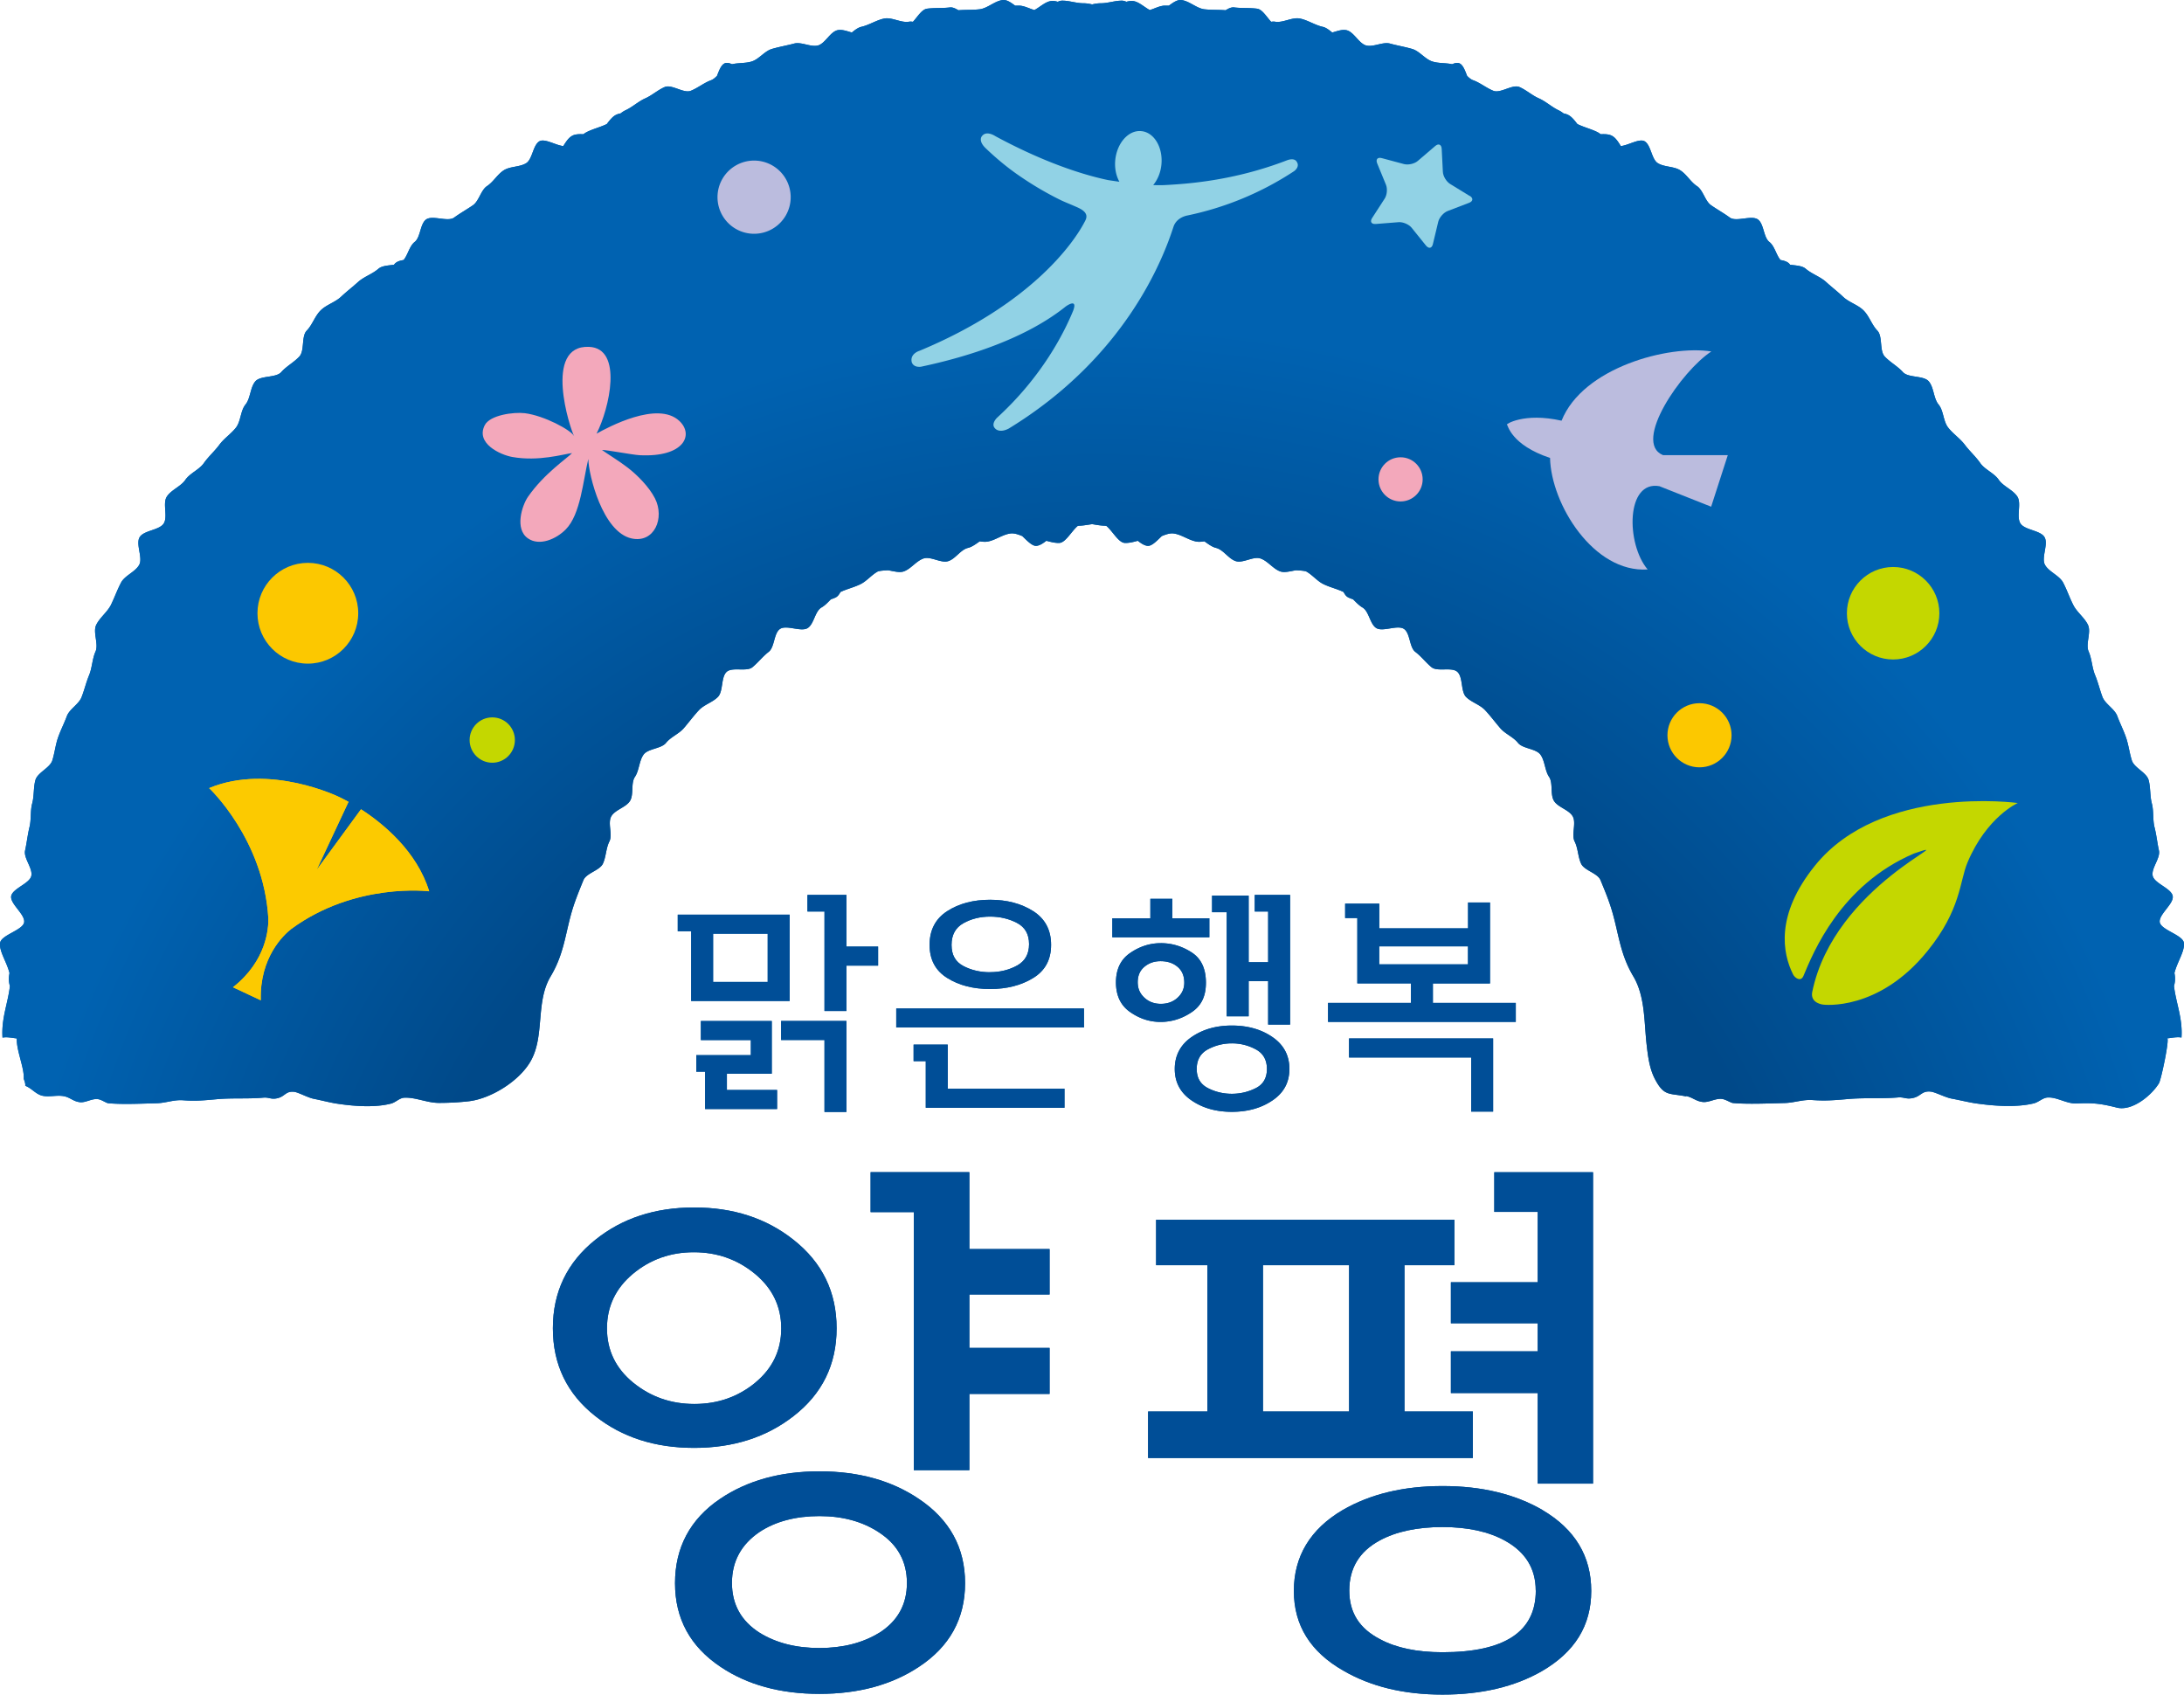 <svg xmlns="http://www.w3.org/2000/svg" xmlns:xlink="http://www.w3.org/1999/xlink" id="_레이어_2" width="337.254" height="261.645" version="1.1" viewBox="0 0 337.254 261.645"><defs id="defs10"><radialGradient id="radial-gradient" cx="520.4" cy="446.79" r="170.91" fx="520.4" fy="446.79" gradientTransform="translate(-4.94 33.96)" gradientUnits="userSpaceOnUse"><stop id="stop4" offset=".65" stop-color="#004989"/><stop id="stop6" offset="1" stop-color="#0062b1"/></radialGradient><radialGradient xlink:href="#radial-gradient" id="radial-gradient-2" cx="515.46" cy="382.33" r="169.97" fx="515.46" fy="382.33"/><radialGradient xlink:href="#radial-gradient" id="radialGradient399" cx="520.4" cy="446.79" r="170.91" fx="520.4" fy="446.79" gradientTransform="translate(-4.94 33.96)" gradientUnits="userSpaceOnUse"/><radialGradient xlink:href="#radial-gradient" id="radialGradient401" cx="520.4" cy="446.79" r="170.91" fx="520.4" fy="446.79" gradientTransform="translate(-4.94 33.96)" gradientUnits="userSpaceOnUse"/><radialGradient xlink:href="#radial-gradient" id="radialGradient403" cx="520.4" cy="446.79" r="170.91" fx="520.4" fy="446.79" gradientTransform="translate(-4.94 33.96)" gradientUnits="userSpaceOnUse"/><radialGradient xlink:href="#radial-gradient" id="radialGradient405" cx="520.4" cy="446.79" r="170.91" fx="520.4" fy="446.79" gradientTransform="translate(-4.94 33.96)" gradientUnits="userSpaceOnUse"/><radialGradient xlink:href="#radial-gradient" id="radialGradient407" cx="520.4" cy="446.79" r="170.91" fx="520.4" fy="446.79" gradientTransform="translate(-4.94 33.96)" gradientUnits="userSpaceOnUse"/><radialGradient xlink:href="#radial-gradient" id="radialGradient409" cx="520.4" cy="446.79" r="170.91" fx="520.4" fy="446.79" gradientTransform="translate(-4.94 33.96)" gradientUnits="userSpaceOnUse"/><radialGradient xlink:href="#radial-gradient" id="radialGradient411" cx="520.4" cy="446.79" r="170.91" fx="520.4" fy="446.79" gradientTransform="translate(-4.94 33.96)" gradientUnits="userSpaceOnUse"/><radialGradient xlink:href="#radial-gradient" id="radialGradient413" cx="520.4" cy="446.79" r="170.91" fx="520.4" fy="446.79" gradientTransform="translate(-4.94 33.96)" gradientUnits="userSpaceOnUse"/><radialGradient xlink:href="#radial-gradient" id="radialGradient415" cx="520.4" cy="446.79" r="170.91" fx="520.4" fy="446.79" gradientTransform="translate(-4.94 33.96)" gradientUnits="userSpaceOnUse"/><radialGradient xlink:href="#radial-gradient" id="radialGradient417" cx="520.4" cy="446.79" r="170.91" fx="520.4" fy="446.79" gradientTransform="translate(-4.94 33.96)" gradientUnits="userSpaceOnUse"/><radialGradient xlink:href="#radial-gradient" id="radialGradient419" cx="520.4" cy="446.79" r="170.91" fx="520.4" fy="446.79" gradientTransform="translate(-4.94 33.96)" gradientUnits="userSpaceOnUse"/><radialGradient xlink:href="#radial-gradient" id="radialGradient421" cx="520.4" cy="446.79" r="170.91" fx="520.4" fy="446.79" gradientTransform="translate(-4.94 33.96)" gradientUnits="userSpaceOnUse"/><radialGradient xlink:href="#radial-gradient" id="radialGradient423" cx="520.4" cy="446.79" r="170.91" fx="520.4" fy="446.79" gradientTransform="translate(-4.94 33.96)" gradientUnits="userSpaceOnUse"/><radialGradient xlink:href="#radial-gradient" id="radialGradient425" cx="520.4" cy="446.79" r="170.91" fx="520.4" fy="446.79" gradientTransform="translate(-4.94 33.96)" gradientUnits="userSpaceOnUse"/><radialGradient xlink:href="#radial-gradient" id="radialGradient427" cx="520.4" cy="446.79" r="170.91" fx="520.4" fy="446.79" gradientTransform="translate(-4.94 33.96)" gradientUnits="userSpaceOnUse"/><radialGradient xlink:href="#radial-gradient" id="radialGradient429" cx="520.4" cy="446.79" r="170.91" fx="520.4" fy="446.79" gradientTransform="translate(-4.94 33.96)" gradientUnits="userSpaceOnUse"/><radialGradient xlink:href="#radial-gradient" id="radialGradient431" cx="520.4" cy="446.79" r="170.91" fx="520.4" fy="446.79" gradientTransform="translate(-4.94 33.96)" gradientUnits="userSpaceOnUse"/><radialGradient xlink:href="#radial-gradient" id="radialGradient433" cx="520.4" cy="446.79" r="170.91" fx="520.4" fy="446.79" gradientTransform="translate(-4.94 33.96)" gradientUnits="userSpaceOnUse"/><radialGradient xlink:href="#radial-gradient" id="radialGradient435" cx="520.4" cy="446.79" r="170.91" fx="520.4" fy="446.79" gradientTransform="translate(-4.94 33.96)" gradientUnits="userSpaceOnUse"/><radialGradient xlink:href="#radial-gradient" id="radialGradient437" cx="520.4" cy="446.79" r="170.91" fx="520.4" fy="446.79" gradientTransform="translate(-4.94 33.96)" gradientUnits="userSpaceOnUse"/><radialGradient xlink:href="#radial-gradient" id="radialGradient439" cx="520.4" cy="446.79" r="170.91" fx="520.4" fy="446.79" gradientTransform="translate(-4.94 33.96)" gradientUnits="userSpaceOnUse"/><style>.cls-1{fill:#91d2e5}.cls-2{fill:#bbbcde}.cls-4{fill:url(#radial-gradient)}.cls-5{fill:#004e97}.cls-8{fill:#fcc800}.cls-9{fill:#c4d700}.cls-10{fill:#f3a8bb}</style></defs><g id="Layer_1" transform="translate(-340.882 -196.365)"><path id="rect12" d="M0 0h841.89v595.28H0z" style="fill:none"/><g id="g112"><g id="g62"><g id="g26"><path id="path14" d="M462.82 350.92h-15.21v-10.77h-2.07v-2.56h17.28zm-1.92 16.68h-11.14v-5.76h-1.36v-2.56h8.43v-2.33h-7.72v-2.94h10.95v8.13h-6.93v2.52h7.75v2.94zm-1.47-19.62v-7.45H451v7.45zm12.16 20.07h-3.39v-11.11h-6.7V354h10.09v14.04zm4.89-22.59h-4.89v7h-3.39V337.1h-2.63v-2.56h6.02v7.98h4.89z" class="cls-4" style="fill:url(#radialGradient399)"/><path id="path16" d="M508.27 355.01h-28.99v-2.93h28.99zm-3.01 12.39h-21.42v-7.19h-1.88v-2.56h5.27v6.81h18.03zm-11.49-32.11c2.59 0 4.8.58 6.65 1.75 1.84 1.17 2.77 2.91 2.77 5.21s-.92 3.99-2.77 5.12c-1.84 1.13-4.06 1.7-6.65 1.7-2.59 0-4.79-.56-6.61-1.7-1.82-1.13-2.73-2.83-2.73-5.12s.91-4.04 2.73-5.21c1.82-1.17 4.03-1.75 6.61-1.75zm0 11.18c1.53 0 2.92-.34 4.16-1.02 1.24-.68 1.86-1.78 1.86-3.31s-.62-2.62-1.86-3.27c-1.24-.65-2.63-.98-4.16-.98-1.53 0-2.9.34-4.12 1.02-1.21.68-1.83 1.79-1.83 3.35s.61 2.62 1.83 3.26c1.22.64 2.59.96 4.12.96z" class="cls-4" style="fill:url(#radialGradient401)"/><path id="path18" d="M527.63 341.09h-14.98v-2.94h5.87v-3.01h3.39v3.01h5.72zm-7.49.9c1.71 0 3.29.48 4.76 1.43 1.47.95 2.2 2.51 2.2 4.67s-.74 3.58-2.22 4.57c-1.48.99-3.08 1.49-4.78 1.49-1.7 0-3.25-.51-4.71-1.53-1.45-1.01-2.18-2.54-2.18-4.57 0-2.03.73-3.55 2.2-4.55 1.47-1.01 3.04-1.51 4.73-1.51zm0 9.37c1.03 0 1.89-.31 2.58-.94.69-.63 1.04-1.41 1.04-2.33 0-1.05-.35-1.87-1.04-2.45-.69-.58-1.56-.87-2.62-.87-.98 0-1.81.29-2.5.87-.69.58-1.03 1.37-1.03 2.37s.34 1.75 1.02 2.39c.68.64 1.53.96 2.56.96zm10.96 3.35c2.46 0 4.55.59 6.29 1.79 1.73 1.19 2.6 2.83 2.6 4.91s-.87 3.68-2.6 4.85c-1.73 1.18-3.83 1.77-6.29 1.77s-4.51-.59-6.23-1.77c-1.72-1.18-2.58-2.8-2.58-4.85s.86-3.72 2.58-4.91c1.72-1.19 3.79-1.79 6.23-1.79zm0 10.54c1.3 0 2.53-.29 3.69-.87 1.16-.58 1.73-1.57 1.73-2.97 0-1.4-.58-2.42-1.73-3.03a7.677 7.677 0 0 0-3.69-.92c-1.31 0-2.54.31-3.69.92-1.15.62-1.73 1.62-1.73 3.03 0 1.41.58 2.36 1.73 2.96 1.15.59 2.39.88 3.69.88zm9-10.69h-3.39v-6.7h-3.01v5.42h-3.39v-16.07h-2.26v-2.56h5.65v10.28h3.01v-7.83h-2.07v-2.56h5.46v20.03z" class="cls-4" style="fill:url(#radialGradient403)"/><path id="path20" d="M562.15 348.2v3.01h12.8v2.94h-28.99v-2.94h12.8v-3.01h-8.28v-10.09h-1.88v-2.22h5.27v3.81h13.71v-3.99h3.39v12.5h-8.81zm9.3 19.8h-3.39v-8.36H549.2v-2.94h22.25v11.29zm-3.88-22.74v-2.78h-13.71v2.78z" class="cls-4" style="fill:url(#radialGradient405)"/><path id="path22" d="M463.4 387.78c4.45 3.5 6.67 8.06 6.67 13.67 0 5.61-2.22 10.14-6.67 13.58-4.19 3.26-9.3 4.89-15.33 4.89-6.03 0-11.11-1.63-15.24-4.89-4.38-3.44-6.57-7.97-6.57-13.58s2.19-10.17 6.57-13.67c4.13-3.32 9.21-4.98 15.24-4.98 6.03 0 11.14 1.66 15.33 4.98zm-5.88 22.06c2.66-2.2 4-4.99 4-8.37 0-3.38-1.35-6.18-4.04-8.41-2.7-2.23-5.85-3.35-9.46-3.35-3.61 0-6.75 1.12-9.42 3.35-2.66 2.23-3.99 5.04-3.99 8.41s1.35 6.17 4.04 8.37c2.7 2.2 5.85 3.3 9.46 3.3 3.61 0 6.75-1.1 9.42-3.3zm25.24 17.95c4.77 3.19 7.15 7.54 7.15 13.02 0 5.48-2.38 9.8-7.15 12.93-4.19 2.77-9.31 4.16-15.34 4.16-6.03 0-11.12-1.39-15.25-4.16-4.7-3.13-7.05-7.45-7.05-12.93 0-5.48 2.32-9.89 6.96-13.02 4.19-2.83 9.31-4.25 15.34-4.25 6.03 0 11.15 1.42 15.34 4.25zm-6.11 20.69c2.85-1.81 4.28-4.38 4.28-7.7 0-3.32-1.43-5.92-4.28-7.79-2.54-1.69-5.62-2.54-9.23-2.54-3.61 0-6.76.81-9.23 2.44-2.85 1.93-4.28 4.56-4.28 7.88 0 3.32 1.43 5.89 4.28 7.7 2.54 1.57 5.62 2.35 9.23 2.35 3.61 0 6.69-.79 9.23-2.35zm26.31-36.89h-12.39v11.77h-8.58v-39.84h-6.67v-6.17h15.25v11.87h12.39v7.02h-12.39v8.24h12.39v7.1z" class="cls-4" style="fill:url(#radialGradient407)"/><path id="path24" d="M568.32 421.48h-50.15v-7.18h9.15v-22.59h-7.91v-7.01h46.06v7.01h-7.71v22.59h10.56zm-19.11-7.18v-22.59h-13.3v22.59zm29.86 15.22c5.02 2.96 7.53 7.12 7.53 12.48s-2.54 9.44-7.62 12.39c-4.2 2.41-9.31 3.62-15.34 3.62-6.03 0-11.09-1.24-15.34-3.71-5.08-2.9-7.62-7-7.62-12.3 0-5.3 2.51-9.53 7.53-12.48 4.26-2.47 9.4-3.71 15.44-3.71 6.04 0 11.18 1.24 15.44 3.71zm-1.04 12.42c0-3.39-1.59-5.96-4.77-7.71-2.54-1.39-5.75-2.09-9.63-2.09-3.88 0-7.18.7-9.72 2.09-3.11 1.69-4.67 4.26-4.67 7.71s1.59 5.89 4.77 7.53c2.48 1.33 5.69 2 9.63 2 9.6 0 14.4-3.17 14.4-9.52zm8.85-16.5h-8.54v-13.99h-13.41v-6.44h13.41v-4.33h-13.41v-6.33h13.41v-10.87h-6.71v-6.12h15.25v48.09z" class="cls-4" style="fill:url(#radialGradient409)"/></g><g id="g60"><path id="path28" d="M601.27 365.6c.98.19 1.48.79 2.55.91.95.11 1.95-.58 2.95-.47.58.06 1.38.6 1.71.63 2.3.21 5.58.06 8 0 1.52-.04 2.8-.58 4.39-.45 2 .14 3.49 0 5.45-.17 2.61-.22 5.08-.02 7.66-.24.98-.08 1.25.34 2.37.07 1.18-.28 1.3-1.11 2.67-.97.7.07 2.25.9 3.23 1.08 1.2.22 2.62.57 3.69.73 2.62.38 6.24.69 9.02 0 .75-.19 1.37-.87 2.14-.9 1.5-.07 2.92 1.01 4.54.92 2.4-.13 3.77.04 6.12.64s5.36-1.87 6.51-3.76c.34-.56 1.69-6.98 1.26-6.93.78-.09 1.58-.26 2.22-.13.2-2.99-.86-5.35-1.16-7.96.18-.59.22-1.24.07-2 .42-1.7 1.63-3.39 1.46-4.66-.17-1.22-3.53-1.98-3.73-3.18-.18-1.22 2.22-2.85 2-4.05-.22-1.2-2.85-1.94-3.09-3.13-.24-1.19 1.24-2.73.96-3.92-.26-1.19-.38-2.42-.68-3.58-.29-1.18-.1-2.5-.41-3.66-.31-1.17-.18-2.49-.51-3.65-.34-1.15-2.23-1.86-2.58-3-.36-1.15-.5-2.35-.88-3.49-.39-1.14-.94-2.21-1.36-3.34-.41-1.12-1.85-1.85-2.29-2.95-.42-1.12-.68-2.26-1.14-3.38-.49-1.16-.49-2.5-1-3.65s.43-2.97-.1-4.1c-.54-1.14-1.73-1.98-2.28-3.1-.57-1.12-.97-2.32-1.56-3.44-.58-1.1-2.19-1.65-2.8-2.74-.61-1.09.56-3.2-.07-4.27-.63-1.08-3.08-1.08-3.73-2.14-.66-1.06.21-3.08-.47-4.13-.68-1.05-2.17-1.57-2.87-2.59-.7-1.03-2.12-1.56-2.84-2.56-.7-1.02-1.65-1.85-2.4-2.85-.74-.98-1.82-1.69-2.57-2.65-.78-.99-.69-2.6-1.48-3.56-.79-.95-.71-2.64-1.52-3.58-.8-.94-3.16-.51-3.99-1.43-.83-.92-1.96-1.5-2.81-2.41-.84-.9-.28-3.12-1.14-4-.86-.89-1.25-2.25-2.14-3.12-.86-.86-2.24-1.24-3.14-2.09-.84-.8-1.78-1.51-2.64-2.3-.92-.83-2.2-1.23-3.13-2.03-.58-.5-1.56-.5-2.42-.63-.08-.09-.14-.18-.22-.24-.32-.28-.78-.4-1.27-.49-.67-.81-.9-2.15-1.72-2.79-.91-.73-.82-2.75-1.74-3.45-.99-.74-3.35.41-4.36-.31-.94-.69-1.94-1.24-2.89-1.9-.95-.66-1.22-2.33-2.2-2.97-.97-.64-1.59-1.82-2.57-2.43-.99-.63-2.44-.48-3.44-1.09-1-.59-1.05-2.8-2.06-3.39-.82-.47-2.52.63-3.67.74-.39-.62-.78-1.26-1.34-1.57-.5-.28-1.11-.28-1.77-.26-.14-.1-.28-.2-.44-.29-1.01-.52-2.13-.77-3.16-1.28-.44-.56-.87-1.14-1.46-1.43-.21-.1-.43-.17-.67-.21-.25-.19-.5-.36-.78-.49-1.05-.5-1.95-1.35-3-1.82-1.07-.46-1.98-1.31-3.05-1.77-1.08-.45-2.91 1.02-4 .59-1.08-.43-2-1.21-3.09-1.62-.37-.12-.68-.39-.98-.69-.33-.86-.65-1.74-1.22-1.95-.31-.11-.68-.03-1.09.15-1-.22-2.11-.11-3.08-.43-1.1-.36-1.95-1.58-3.07-1.92-1.12-.33-2.29-.52-3.42-.83-1.12-.32-2.57.57-3.69.29-1.14-.29-1.9-2.1-3.05-2.36-.68-.15-1.45.14-2.2.36-.49-.39-.96-.78-1.51-.89-1.18-.27-2.29-1.03-3.48-1.27-1.19-.25-2.63.7-3.83.49-.2-.04-.41-.02-.62.01-.7-.76-1.36-1.9-2.15-2.02-1.18-.16-2.4-.05-3.57-.2-.42-.05-.86.16-1.31.44-1.08-.09-2.18-.03-3.27-.15-1.22-.14-2.37-1.32-3.61-1.43-.61-.05-1.25.41-1.88.87h-.46c-.82-.06-1.66.43-2.49.68-.9-.48-1.78-1.37-2.7-1.4-.3-.02-.61.04-.92.12-.21-.09-.42-.16-.63-.17-1.09-.02-2.21.4-3.3.4-.46 0-.9.07-1.35.18-.46-.11-.91-.18-1.36-.18-1.1 0-2.22-.42-3.3-.4-.22 0-.43.07-.64.17-.31-.08-.61-.15-.92-.12-.92.03-1.8.92-2.7 1.4-.83-.24-1.68-.73-2.5-.68h-.47c-.63-.47-1.28-.93-1.88-.87-1.23.11-2.38 1.29-3.62 1.43-1.07.12-2.18.06-3.26.15-.45-.27-.88-.48-1.29-.44-1.17.15-2.41.04-3.57.2-.8.12-1.45 1.25-2.16 2.02-.21-.03-.42-.05-.62-.01-1.2.21-2.64-.73-3.82-.49-1.19.24-2.32 1-3.5 1.27-.54.12-1.02.5-1.5.89-.75-.22-1.53-.51-2.21-.36-1.14.26-1.91 2.07-3.03 2.36-1.14.28-2.58-.61-3.7-.29-1.13.3-2.31.5-3.42.83-1.12.34-1.96 1.56-3.07 1.92-.97.31-2.09.2-3.07.43-.41-.18-.79-.27-1.09-.15-.58.22-.89 1.09-1.23 1.95-.3.3-.6.57-.96.69-1.09.41-2.01 1.19-3.1 1.62-1.08.43-2.92-1.04-4-.59-1.08.46-1.99 1.31-3.05 1.77-1.06.48-1.95 1.33-3.01 1.82-.28.13-.53.3-.77.49-.25.04-.47.11-.68.21-.58.28-1.01.87-1.45 1.43-1.02.5-2.16.75-3.17 1.28-.16.09-.3.19-.45.29-.64-.02-1.28-.02-1.75.26-.57.32-.95.96-1.35 1.57-1.15-.12-2.86-1.21-3.68-.74-1.01.59-1.07 2.8-2.06 3.39-1 .61-2.45.46-3.44 1.09-.98.62-1.61 1.79-2.58 2.43-.97.64-1.24 2.31-2.19 2.97-.96.66-1.95 1.21-2.9 1.9-1 .72-3.37-.43-4.35.31-.92.71-.83 2.73-1.74 3.45-.82.65-1.04 1.98-1.71 2.79-.5.09-.94.2-1.27.49a.98.98 0 0 0-.21.24c-.86.13-1.84.13-2.42.63-.93.81-2.21 1.21-3.13 2.03-.87.79-1.8 1.5-2.65 2.3-.9.84-2.26 1.22-3.13 2.09-.89.87-1.28 2.23-2.15 3.12-.86.88-.3 3.1-1.14 4-.84.91-1.99 1.49-2.8 2.41-.82.92-3.19.49-4 1.43-.8.94-.74 2.63-1.52 3.58-.78.96-.71 2.58-1.47 3.56-.76.97-1.85 1.67-2.58 2.67-.74.99-1.69 1.82-2.4 2.84-.72 1-2.13 1.53-2.84 2.56-.69 1.02-2.19 1.54-2.86 2.59-.68 1.05.19 3.07-.47 4.13-.65 1.06-3.1 1.06-3.73 2.14-.63 1.07.54 3.19-.07 4.27-.61 1.09-2.23 1.64-2.8 2.74-.59 1.12-1.01 2.31-1.56 3.44-.57 1.12-1.74 1.97-2.28 3.1-.53 1.13.41 2.95-.1 4.1-.51 1.15-.51 2.49-.99 3.65-.46 1.11-.72 2.26-1.16 3.38-.43 1.11-1.87 1.84-2.28 2.95-.41 1.12-.98 2.2-1.37 3.34-.39 1.14-.51 2.35-.87 3.49-.37 1.15-2.25 1.85-2.6 3-.33 1.16-.19 2.48-.51 3.65-.31 1.16-.12 2.48-.42 3.66-.28 1.16-.41 2.39-.67 3.58-.27 1.19 1.2 2.73.96 3.92s-2.88 1.94-3.11 3.13c-.2 1.2 2.19 2.83 2 4.05-.19 1.21-3.56 1.96-3.71 3.18-.18 1.28 1.04 2.96 1.45 4.66-.15.76-.11 1.42.06 2-.28 2.6-1.34 4.96-1.14 7.96.65-.13 1.44.03 2.21.13-.09 1.83 1.17 4.51 1.07 6.21.1.36.28.71.23 1.1.88.32 1.52 1.15 2.39 1.46 1.11.39 2.46-.1 3.64.16.92.19 1.39.79 2.4.91.89.11 1.83-.58 2.78-.47.55.06 1.29.6 1.61.63 2.17.21 5.24.06 7.52 0 1.43-.04 2.63-.58 4.12-.45 1.88.14 3.28 0 5.13-.17 2.45-.22 4.77-.02 7.19-.24.92-.08 1.18.34 2.23.07 1.11-.28 1.22-1.11 2.51-.97.65.07 2.11.9 3.04 1.08 1.13.22 2.45.57 3.47.73 2.46.38 5.86.69 8.48 0 .7-.19 1.29-.86 2.01-.9 1.71-.09 3.5.78 5.27.8 1.47.01 3.19-.08 4.67-.25 3.44-.39 7.81-3.1 9.57-6.17 2.24-3.91.73-9.14 3.1-13.11 2.35-3.93 2.27-7.36 3.76-11.52.4-1.12.85-2.23 1.3-3.33.44-1.11 2.52-1.49 3.02-2.57.49-1.08.46-2.35.99-3.41.54-1.06-.29-2.83.29-3.87.57-1.03 2.28-1.39 2.9-2.4.61-1 .1-2.74.76-3.71.66-.98.64-2.47 1.33-3.43.68-.95 2.74-.9 3.47-1.82.73-.91 1.98-1.38 2.74-2.26.8-.93 1.52-1.91 2.36-2.81.81-.84 2.06-1.18 2.89-2 .88-.86.46-3.08 1.38-3.9.87-.78 3.09.03 3.97-.71.9-.74 1.59-1.66 2.51-2.37.93-.71.78-2.86 1.74-3.53 1.01-.7 3.26.51 4.29-.15.98-.63 1.11-2.58 2.12-3.17.55-.31.99-.79 1.45-1.26.26-.09.52-.18.76-.3.3-.15.53-.46.72-.83.98-.47 2.1-.72 3.09-1.21.98-.47 1.75-1.48 2.74-1.99.49-.11 1-.13 1.51-.16.86.13 1.79.43 2.49.16 1.09-.41 1.9-1.61 3.01-1.98 1.1-.37 2.66.75 3.78.42 1.13-.33 1.92-1.77 3.07-2.05.64-.15 1.23-.61 1.83-1.02.42.07.83.11 1.21.04 1.21-.21 2.32-1.1 3.54-1.25.58-.07 1.19.15 1.81.4.76.73 1.56 1.59 2.21 1.51.52-.06 1.01-.4 1.51-.78.66.17 1.34.36 2.01.33.95-.04 1.87-1.8 2.82-2.61.12-.04.24-.05.36-.05.61-.03 1.24-.15 1.88-.24.62.1 1.25.22 1.86.24.12 0 .24.02.36.05.95.81 1.86 2.57 2.82 2.61.67.03 1.34-.15 2.01-.33.49.38.98.72 1.49.78.67.08 1.45-.78 2.22-1.51.62-.25 1.23-.47 1.81-.4 1.21.15 2.34 1.04 3.54 1.25.39.07.79.03 1.22-.04.59.41 1.18.87 1.81 1.02 1.15.29 1.95 1.72 3.07 2.05 1.12.33 2.68-.79 3.78-.42 1.11.37 1.93 1.57 3.01 1.98.7.27 1.63-.03 2.49-.16.51.03 1.03.05 1.52.16.97.51 1.74 1.52 2.73 1.99.98.48 2.1.73 3.09 1.21.19.37.41.69.72.83.23.12.49.21.75.3.46.46.92.95 1.45 1.26 1.01.59 1.14 2.54 2.12 3.17 1.03.65 3.29-.55 4.3.15.96.67.81 2.82 1.73 3.53.94.71 1.61 1.63 2.51 2.37.9.74 3.11-.07 3.98.71.92.82.5 3.05 1.37 3.9.84.82 2.1 1.16 2.9 2 .85.9 1.56 1.87 2.37 2.81.76.88 2.01 1.35 2.73 2.26.74.92 2.77.87 3.47 1.82.7.96.67 2.45 1.33 3.43.65.96.14 2.7.76 3.71.61 1 2.33 1.37 2.9 2.4.57 1.03-.24 2.81.29 3.87.53 1.05.5 2.33.99 3.41s2.56 1.46 3.01 2.57c.45 1.1.92 2.21 1.31 3.33 1.49 4.15 1.42 7.59 3.75 11.51 1.81 3.04 1.66 6.89 2.04 10.39.21 1.84.42 3.77 1.29 5.45 1.42 2.72 2.18 2.17 4.79 2.69z" class="cls-4" style="fill:url(#radialGradient411)"/><path id="path30" d="m567.83 226.62-3.03-1.86c-.58-.36-1.08-1.2-1.11-1.87l-.18-3.55c-.04-.67-.49-.87-1-.43l-2.7 2.31c-.51.44-1.47.65-2.12.48l-3.43-.92c-.65-.18-.97.19-.71.82l1.35 3.28c.26.63.17 1.6-.2 2.16l-1.93 2.98c-.37.56-.12.98.55.93l3.54-.28c.67-.05 1.57.33 2 .85l2.23 2.77c.43.52.91.42 1.06-.24l.83-3.46c.17-.66.81-1.39 1.44-1.64l3.32-1.27c.63-.24.67-.73.1-1.08z" class="cls-4" style="fill:url(#radialGradient413)"/><path id="path32" d="M429.54 263.71c-.62-1.11-4.83-14.09 2.3-13.79 5.29.21 3.15 9.53 1.16 13.4 1.75-.97 9.41-5.12 12.78-1.97 2.3 2.14.74 5.64-6.09 5.3-1.18-.06-5.09-.83-5.85-.81.7.52 2.65 1.7 3.99 2.74 1.48 1.14 3.29 2.97 4.19 4.73 1.55 3.04-.09 6.96-3.61 6.19-4.48-.98-6.64-9.83-6.68-12.27-.82 3.38-1.19 8.54-3.47 10.86-1.47 1.51-4.07 2.64-5.85 1.4-2.1-1.45-.91-5.1.01-6.43 2.5-3.6 6.05-5.94 6.8-6.74-1.37.17-5.15 1.33-9.24.6-1.83-.33-5.69-2.09-4.24-4.91.81-1.57 4.45-2.05 6.17-1.85 3.02.37 7.19 2.63 7.62 3.54z" class="cls-4" style="fill:url(#radialGradient415)"/><path id="path34" d="M620.72 349.57c3.38-16.66 23.83-24.2 15.71-21.42-11.38 4.87-15.55 15.3-17.07 18.92-.4.92-1.31.32-1.6-.27-1.61-3.24-2.77-9.14 3.37-16.76 10.14-12.61 31.34-9.69 31.34-9.69s-4.79 2.1-7.77 9.19c-1.22 2.89-.99 7.25-6.14 13.62-7.59 9.43-16.13 8.32-16.13 8.32s-2.02-.18-1.71-1.92z" class="cls-4" style="fill:url(#radialGradient417)"/><path id="path36" d="M597.17 271.44c-5.23-.98-5.21 8.88-1.86 12.85-8.34.55-14.91-10.08-15.07-17.22-6.07-2.02-6.53-5.13-6.65-5.15-.27.02 2.53-1.92 8.43-.6 3.28-8.2 16.5-11.73 23.13-10.69-4.58 2.98-12.25 14.04-7.46 16.01h10l-2.57 7.96-7.95-3.15z" class="cls-4" style="fill:url(#radialGradient419)"/><g id="g44"><path id="path38" d="M407.16 333.99c-1.92-6.2-7.07-10.43-10.53-12.67l-6.86 9.37 4.93-10.52c-.88-.49-1.44-.74-1.44-.74s-10.72-5.27-20.08-1.38c0 0 8.42 7.87 9.14 20.11.04 1.49-.25 6.55-5.46 10.64l4.29 2.01c-.19-6.62 3.52-10.08 4.69-11 9.88-7.27 21.31-5.83 21.31-5.83z" class="cls-4" style="fill:url(#radialGradient421)"/><path id="path40" d="M407.16 333.99c-1.92-6.2-7.07-10.43-10.53-12.67l-6.86 9.37 4.93-10.52c-.88-.49-1.44-.74-1.44-.74s-10.72-5.27-20.08-1.38c0 0 8.42 7.87 9.14 20.11.04 1.49-.25 6.55-5.46 10.64l4.29 2.01c-.19-6.62 3.52-10.08 4.69-11 9.88-7.27 21.31-5.83 21.31-5.83z" class="cls-4" style="fill:url(#radialGradient423)"/><path id="path42" d="M407.16 333.99c-1.92-6.2-7.07-10.43-10.53-12.67l-6.86 9.37 4.93-10.52c-.88-.49-1.44-.74-1.44-.74s-10.72-5.27-20.08-1.38c0 0 8.42 7.87 9.14 20.11.04 1.49-.25 6.55-5.46 10.64l4.29 2.01c-.19-6.62 3.52-10.08 4.69-11 9.88-7.27 21.31-5.83 21.31-5.83z" class="cls-4" style="fill:url(#radialGradient425)"/></g><path id="path46" d="M396.2 291.05c0 4.29-3.48 7.78-7.78 7.78-4.3 0-7.78-3.49-7.78-7.78s3.48-7.78 7.78-7.78c4.3 0 7.78 3.48 7.78 7.78z" class="cls-4" style="fill:url(#radialGradient427)"/><path id="path48" d="M640.36 291.05c0 3.94-3.2 7.14-7.14 7.14-3.94 0-7.14-3.2-7.14-7.14 0-3.94 3.2-7.14 7.14-7.14 3.94 0 7.14 3.2 7.14 7.14z" class="cls-4" style="fill:url(#radialGradient429)"/><circle id="circle50" cx="603.32" cy="309.89" r="4.95" class="cls-4" style="fill:url(#radialGradient431)"/><path id="path52" d="M462.98 226.81a5.65 5.65 0 1 1-11.301-.001 5.65 5.65 0 0 1 11.301.001z" class="cls-4" style="fill:url(#radialGradient433)"/><path id="path54" d="M420.39 310.63c0 1.93-1.56 3.5-3.49 3.5-1.93 0-3.5-1.57-3.5-3.5s1.56-3.5 3.5-3.5 3.49 1.57 3.49 3.5z" class="cls-4" style="fill:url(#radialGradient435)"/><path id="path56" d="M560.57 270.38c0 1.88-1.53 3.41-3.41 3.41-1.88 0-3.41-1.53-3.41-3.41 0-1.88 1.52-3.41 3.41-3.41 1.89 0 3.41 1.53 3.41 3.41z" class="cls-4" style="fill:url(#radialGradient437)"/><path id="path58" d="M541.11 221.31c-.44-.66-1.5-.18-1.5-.19-8.4 3.24-15.77 3.65-18.84 3.82-.54.03-1.16.02-1.81 0 .67-.81 1.15-1.91 1.27-3.18.25-2.66-1.14-4.97-3.11-5.15-1.96-.19-3.76 1.82-4.02 4.48-.12 1.26.14 2.43.64 3.34-1.04-.15-1.75-.26-1.75-.26-4.8-1.01-10.81-3.22-17.4-6.78 0 0-1.38-.95-2.08 0 0 0-.65.69.6 1.88 1.51 1.44 3.11 2.79 4.82 3.99 2.11 1.48 4.33 2.81 6.64 3.95.69.34 1.41.61 2.11.92.94.41 2.46.96 1.81 2.26-1.73 3.47-8.42 12.98-25.6 20.13 0 0-1.48.42-1.23 1.7 0 0 .14.9 1.42.77 7.43-1.57 16.24-4.39 22.38-9.31 0 0 1.88-1.38 1.16.61-1.43 3.49-4.83 10.23-11.76 16.56 0 0-1.02.96-.32 1.66 0 0 .6.8 2.1.03 18.13-11.07 23.89-26.33 25.46-31.19.49-1.41 2-1.67 1.97-1.68a47.549 47.549 0 0 0 16.68-6.9c.95-.78.36-1.44.36-1.44z" class="cls-4" style="fill:url(#radialGradient439)"/></g></g><g id="g110"><g id="g76"><path id="path64" d="M462.82 350.92h-15.21v-10.77h-2.07v-2.56h17.28zm-1.92 16.68h-11.14v-5.76h-1.36v-2.56h8.43v-2.33h-7.72v-2.94h10.95v8.13h-6.93v2.52h7.75v2.94zm-1.47-19.62v-7.45H451v7.45zm12.16 20.07h-3.39v-11.11h-6.7V354h10.09v14.04zm4.89-22.59h-4.89v7h-3.39V337.1h-2.63v-2.56h6.02v7.98h4.89z" class="cls-5"/><path id="path66" d="M508.27 355.01h-28.99v-2.93h28.99zm-3.01 12.39h-21.42v-7.19h-1.88v-2.56h5.27v6.81h18.03zm-11.49-32.11c2.59 0 4.8.58 6.65 1.75 1.84 1.17 2.77 2.91 2.77 5.21s-.92 3.99-2.77 5.12c-1.84 1.13-4.06 1.7-6.65 1.7-2.59 0-4.79-.56-6.61-1.7-1.82-1.13-2.73-2.83-2.73-5.12s.91-4.04 2.73-5.21c1.82-1.17 4.03-1.75 6.61-1.75zm0 11.18c1.53 0 2.92-.34 4.16-1.02 1.24-.68 1.86-1.78 1.86-3.31s-.62-2.62-1.86-3.27c-1.24-.65-2.63-.98-4.16-.98-1.53 0-2.9.34-4.12 1.02-1.21.68-1.83 1.79-1.83 3.35s.61 2.62 1.83 3.26c1.22.64 2.59.96 4.12.96z" class="cls-5"/><path id="path68" d="M527.63 341.09h-14.98v-2.94h5.87v-3.01h3.39v3.01h5.72zm-7.49.9c1.71 0 3.29.48 4.76 1.43 1.47.95 2.2 2.51 2.2 4.67s-.74 3.58-2.22 4.57c-1.48.99-3.08 1.49-4.78 1.49-1.7 0-3.25-.51-4.71-1.53-1.45-1.01-2.18-2.54-2.18-4.57 0-2.03.73-3.55 2.2-4.55 1.47-1.01 3.04-1.51 4.73-1.51zm0 9.37c1.03 0 1.89-.31 2.58-.94.69-.63 1.04-1.41 1.04-2.33 0-1.05-.35-1.87-1.04-2.45-.69-.58-1.56-.87-2.62-.87-.98 0-1.81.29-2.5.87-.69.58-1.03 1.37-1.03 2.37s.34 1.75 1.02 2.39c.68.64 1.53.96 2.56.96zm10.96 3.35c2.46 0 4.55.59 6.29 1.79 1.73 1.19 2.6 2.83 2.6 4.91s-.87 3.68-2.6 4.85c-1.73 1.18-3.83 1.77-6.29 1.77s-4.51-.59-6.23-1.77c-1.72-1.18-2.58-2.8-2.58-4.85s.86-3.72 2.58-4.91c1.72-1.19 3.79-1.79 6.23-1.79zm0 10.54c1.3 0 2.53-.29 3.69-.87 1.16-.58 1.73-1.57 1.73-2.97 0-1.4-.58-2.42-1.73-3.03a7.677 7.677 0 0 0-3.69-.92c-1.31 0-2.54.31-3.69.92-1.15.62-1.73 1.62-1.73 3.03 0 1.41.58 2.36 1.73 2.96 1.15.59 2.39.88 3.69.88zm9-10.69h-3.39v-6.7h-3.01v5.42h-3.39v-16.07h-2.26v-2.56h5.65v10.28h3.01v-7.83h-2.07v-2.56h5.46v20.03z" class="cls-5"/><path id="path70" d="M562.15 348.2v3.01h12.8v2.94h-28.99v-2.94h12.8v-3.01h-8.28v-10.09h-1.88v-2.22h5.27v3.81h13.71v-3.99h3.39v12.5h-8.81zm9.3 19.8h-3.39v-8.36H549.2v-2.94h22.25v11.29zm-3.88-22.74v-2.78h-13.71v2.78z" class="cls-5"/><path id="path72" d="M463.4 387.78c4.45 3.5 6.67 8.06 6.67 13.67 0 5.61-2.22 10.14-6.67 13.58-4.19 3.26-9.3 4.89-15.33 4.89-6.03 0-11.11-1.63-15.24-4.89-4.38-3.44-6.57-7.97-6.57-13.58s2.19-10.17 6.57-13.67c4.13-3.32 9.21-4.98 15.24-4.98 6.03 0 11.14 1.66 15.33 4.98zm-5.88 22.06c2.66-2.2 4-4.99 4-8.37 0-3.38-1.35-6.18-4.04-8.41-2.7-2.23-5.85-3.35-9.46-3.35-3.61 0-6.75 1.12-9.42 3.35-2.66 2.23-3.99 5.04-3.99 8.41s1.35 6.17 4.04 8.37c2.7 2.2 5.85 3.3 9.46 3.3 3.61 0 6.75-1.1 9.42-3.3zm25.24 17.95c4.77 3.19 7.15 7.54 7.15 13.02 0 5.48-2.38 9.8-7.15 12.93-4.19 2.77-9.31 4.16-15.34 4.16-6.03 0-11.12-1.39-15.25-4.16-4.7-3.13-7.05-7.45-7.05-12.93 0-5.48 2.32-9.89 6.96-13.02 4.19-2.83 9.31-4.25 15.34-4.25 6.03 0 11.15 1.42 15.34 4.25zm-6.11 20.69c2.85-1.81 4.28-4.38 4.28-7.7 0-3.32-1.43-5.92-4.28-7.79-2.54-1.69-5.62-2.54-9.23-2.54-3.61 0-6.76.81-9.23 2.44-2.85 1.93-4.28 4.56-4.28 7.88 0 3.32 1.43 5.89 4.28 7.7 2.54 1.57 5.62 2.35 9.23 2.35 3.61 0 6.69-.79 9.23-2.35zm26.31-36.89h-12.39v11.77h-8.58v-39.84h-6.67v-6.17h15.25v11.87h12.39v7.02h-12.39v8.24h12.39v7.1z" class="cls-5"/><path id="path74" d="M568.32 421.48h-50.15v-7.18h9.15v-22.59h-7.91v-7.01h46.06v7.01h-7.71v22.59h10.56zm-19.11-7.18v-22.59h-13.3v22.59zm29.86 15.22c5.02 2.96 7.53 7.12 7.53 12.48s-2.54 9.44-7.62 12.39c-4.2 2.41-9.31 3.62-15.34 3.62-6.03 0-11.09-1.24-15.34-3.71-5.08-2.9-7.62-7-7.62-12.3 0-5.3 2.51-9.53 7.53-12.48 4.26-2.47 9.4-3.71 15.44-3.71 6.04 0 11.18 1.24 15.44 3.71zm-1.04 12.42c0-3.39-1.59-5.96-4.77-7.71-2.54-1.39-5.75-2.09-9.63-2.09-3.88 0-7.18.7-9.72 2.09-3.11 1.69-4.67 4.26-4.67 7.71s1.59 5.89 4.77 7.53c2.48 1.33 5.69 2 9.63 2 9.6 0 14.4-3.17 14.4-9.52zm8.85-16.5h-8.54v-13.99h-13.41v-6.44h13.41v-4.33h-13.41v-6.33h13.41v-10.87h-6.71v-6.12h15.25v48.09z" class="cls-5"/></g><g id="g108"><path id="path78" d="M601.27 365.6c.98.19 1.48.79 2.55.91.95.11 1.95-.58 2.95-.47.58.06 1.38.6 1.71.63 2.3.21 5.58.06 8 0 1.52-.04 2.8-.58 4.39-.45 2 .14 3.49 0 5.45-.17 2.61-.22 5.08-.02 7.66-.24.98-.08 1.25.34 2.37.07 1.18-.28 1.3-1.11 2.67-.97.7.07 2.25.9 3.23 1.08 1.2.22 2.62.57 3.69.73 2.62.38 6.24.69 9.02 0 .75-.19 1.37-.87 2.14-.9 1.5-.07 2.92 1.01 4.54.92 2.4-.13 3.77.04 6.12.64s5.36-1.87 6.51-3.76c.34-.56 1.69-6.98 1.26-6.93.78-.09 1.58-.26 2.22-.13.2-2.99-.86-5.35-1.16-7.96.18-.59.22-1.24.07-2 .42-1.7 1.63-3.39 1.46-4.66-.17-1.22-3.53-1.98-3.73-3.18-.18-1.22 2.22-2.85 2-4.05-.22-1.2-2.85-1.94-3.09-3.13-.24-1.19 1.24-2.73.96-3.92-.26-1.19-.38-2.42-.68-3.58-.29-1.18-.1-2.5-.41-3.66-.31-1.17-.18-2.49-.51-3.65-.34-1.15-2.23-1.86-2.58-3-.36-1.15-.5-2.35-.88-3.49-.39-1.14-.94-2.21-1.36-3.34-.41-1.12-1.85-1.85-2.29-2.95-.42-1.12-.68-2.26-1.14-3.38-.49-1.16-.49-2.5-1-3.65s.43-2.97-.1-4.1c-.54-1.14-1.73-1.98-2.28-3.1-.57-1.12-.97-2.32-1.56-3.44-.58-1.1-2.19-1.65-2.8-2.74-.61-1.09.56-3.2-.07-4.27-.63-1.08-3.08-1.08-3.73-2.14-.66-1.06.21-3.08-.47-4.13-.68-1.05-2.17-1.57-2.87-2.59-.7-1.03-2.12-1.56-2.84-2.56-.7-1.02-1.65-1.85-2.4-2.85-.74-.98-1.82-1.69-2.57-2.65-.78-.99-.69-2.6-1.48-3.56-.79-.95-.71-2.64-1.52-3.58-.8-.94-3.16-.51-3.99-1.43-.83-.92-1.96-1.5-2.81-2.41-.84-.9-.28-3.12-1.14-4-.86-.89-1.25-2.25-2.14-3.12-.86-.86-2.24-1.24-3.14-2.09-.84-.8-1.78-1.51-2.64-2.3-.92-.83-2.2-1.23-3.13-2.03-.58-.5-1.56-.5-2.42-.63-.08-.09-.14-.18-.22-.24-.32-.28-.78-.4-1.27-.49-.67-.81-.9-2.15-1.72-2.79-.91-.73-.82-2.75-1.74-3.45-.99-.74-3.35.41-4.36-.31-.94-.69-1.94-1.24-2.89-1.9-.95-.66-1.22-2.33-2.2-2.97-.97-.64-1.59-1.82-2.57-2.43-.99-.63-2.44-.48-3.44-1.09-1-.59-1.05-2.8-2.06-3.39-.82-.47-2.52.63-3.67.74-.39-.62-.78-1.26-1.34-1.57-.5-.28-1.11-.28-1.77-.26-.14-.1-.28-.2-.44-.29-1.01-.52-2.13-.77-3.16-1.28-.44-.56-.87-1.14-1.46-1.43-.21-.1-.43-.17-.67-.21-.25-.19-.5-.36-.78-.49-1.05-.5-1.95-1.35-3-1.82-1.07-.46-1.98-1.31-3.05-1.77-1.08-.45-2.91 1.02-4 .59-1.08-.43-2-1.21-3.09-1.62-.37-.12-.68-.39-.98-.69-.33-.86-.65-1.74-1.22-1.95-.31-.11-.68-.03-1.09.15-1-.22-2.11-.11-3.08-.43-1.1-.36-1.95-1.58-3.07-1.92-1.12-.33-2.29-.52-3.42-.83-1.12-.32-2.57.57-3.69.29-1.14-.29-1.9-2.1-3.05-2.36-.68-.15-1.45.14-2.2.36-.49-.39-.96-.78-1.51-.89-1.18-.27-2.29-1.03-3.48-1.27-1.19-.25-2.63.7-3.83.49-.2-.04-.41-.02-.62.01-.7-.76-1.36-1.9-2.15-2.02-1.18-.16-2.4-.05-3.57-.2-.42-.05-.86.16-1.31.44-1.08-.09-2.18-.03-3.27-.15-1.22-.14-2.37-1.32-3.61-1.43-.61-.05-1.25.41-1.88.87h-.46c-.82-.06-1.66.43-2.49.68-.9-.48-1.78-1.37-2.7-1.4-.3-.02-.61.04-.92.12-.21-.09-.42-.16-.63-.17-1.09-.02-2.21.4-3.3.4-.46 0-.9.07-1.35.18-.46-.11-.91-.18-1.36-.18-1.1 0-2.22-.42-3.3-.4-.22 0-.43.07-.64.17-.31-.08-.61-.15-.92-.12-.92.03-1.8.92-2.7 1.4-.83-.24-1.68-.73-2.5-.68h-.47c-.63-.47-1.28-.93-1.88-.87-1.23.11-2.38 1.29-3.62 1.43-1.07.12-2.18.06-3.26.15-.45-.27-.88-.48-1.29-.44-1.17.15-2.41.04-3.57.2-.8.12-1.45 1.25-2.16 2.02-.21-.03-.42-.05-.62-.01-1.2.21-2.64-.73-3.82-.49-1.19.24-2.32 1-3.5 1.27-.54.12-1.02.5-1.5.89-.75-.22-1.53-.51-2.21-.36-1.14.26-1.91 2.07-3.03 2.36-1.14.28-2.58-.61-3.7-.29-1.13.3-2.31.5-3.42.83-1.12.34-1.96 1.56-3.07 1.92-.97.31-2.09.2-3.07.43-.41-.18-.79-.27-1.09-.15-.58.22-.89 1.09-1.23 1.95-.3.3-.6.57-.96.69-1.09.41-2.01 1.19-3.1 1.62-1.08.43-2.92-1.04-4-.59-1.08.46-1.99 1.31-3.05 1.77-1.06.48-1.95 1.33-3.01 1.82-.28.13-.53.3-.77.49-.25.04-.47.11-.68.21-.58.28-1.01.87-1.45 1.43-1.02.5-2.16.75-3.17 1.28-.16.09-.3.19-.45.29-.64-.02-1.28-.02-1.75.26-.57.32-.95.96-1.35 1.57-1.15-.12-2.86-1.21-3.68-.74-1.01.59-1.07 2.8-2.06 3.39-1 .61-2.45.46-3.44 1.09-.98.62-1.61 1.79-2.58 2.43-.97.64-1.24 2.31-2.19 2.97-.96.66-1.95 1.21-2.9 1.9-1 .72-3.37-.43-4.35.31-.92.71-.83 2.73-1.74 3.45-.82.65-1.04 1.98-1.71 2.79-.5.09-.94.2-1.27.49a.98.98 0 0 0-.21.24c-.86.13-1.84.13-2.42.63-.93.81-2.21 1.21-3.13 2.03-.87.79-1.8 1.5-2.65 2.3-.9.84-2.26 1.22-3.13 2.09-.89.87-1.28 2.23-2.15 3.12-.86.88-.3 3.1-1.14 4-.84.91-1.99 1.49-2.8 2.41-.82.92-3.19.49-4 1.43-.8.94-.74 2.63-1.52 3.58-.78.96-.71 2.58-1.47 3.56-.76.97-1.85 1.67-2.58 2.67-.74.99-1.69 1.82-2.4 2.84-.72 1-2.13 1.53-2.84 2.56-.69 1.02-2.19 1.54-2.86 2.59-.68 1.05.19 3.07-.47 4.13-.65 1.06-3.1 1.06-3.73 2.14-.63 1.07.54 3.19-.07 4.27-.61 1.09-2.23 1.64-2.8 2.74-.59 1.12-1.01 2.31-1.56 3.44-.57 1.12-1.74 1.97-2.28 3.1-.53 1.13.41 2.95-.1 4.1-.51 1.15-.51 2.49-.99 3.65-.46 1.11-.72 2.26-1.16 3.38-.43 1.11-1.87 1.84-2.28 2.95-.41 1.12-.98 2.2-1.37 3.34-.39 1.14-.51 2.35-.87 3.49-.37 1.15-2.25 1.85-2.6 3-.33 1.16-.19 2.48-.51 3.65-.31 1.16-.12 2.48-.42 3.66-.28 1.16-.41 2.39-.67 3.58-.27 1.19 1.2 2.73.96 3.92s-2.88 1.94-3.11 3.13c-.2 1.2 2.19 2.83 2 4.05-.19 1.21-3.56 1.96-3.71 3.18-.18 1.28 1.04 2.96 1.45 4.66-.15.76-.11 1.42.06 2-.28 2.6-1.34 4.96-1.14 7.96.65-.13 1.44.03 2.21.13-.09 1.83 1.17 4.51 1.07 6.21.1.36.28.71.23 1.1.88.32 1.52 1.15 2.39 1.46 1.11.39 2.46-.1 3.64.16.92.19 1.39.79 2.4.91.89.11 1.83-.58 2.78-.47.55.06 1.29.6 1.61.63 2.17.21 5.24.06 7.52 0 1.43-.04 2.63-.58 4.12-.45 1.88.14 3.28 0 5.13-.17 2.45-.22 4.77-.02 7.19-.24.92-.08 1.18.34 2.23.07 1.11-.28 1.22-1.11 2.51-.97.65.07 2.11.9 3.04 1.08 1.13.22 2.45.57 3.47.73 2.46.38 5.86.69 8.48 0 .7-.19 1.29-.86 2.01-.9 1.71-.09 3.5.78 5.27.8 1.47.01 3.19-.08 4.67-.25 3.44-.39 7.81-3.1 9.57-6.17 2.24-3.91.73-9.14 3.1-13.11 2.35-3.93 2.27-7.36 3.76-11.52.4-1.12.85-2.23 1.3-3.33.44-1.11 2.52-1.49 3.02-2.57.49-1.08.46-2.35.99-3.41.54-1.06-.29-2.83.29-3.87.57-1.03 2.28-1.39 2.9-2.4.61-1 .1-2.74.76-3.71.66-.98.64-2.47 1.33-3.43.68-.95 2.74-.9 3.47-1.82.73-.91 1.98-1.38 2.74-2.26.8-.93 1.52-1.91 2.36-2.81.81-.84 2.06-1.18 2.89-2 .88-.86.46-3.08 1.38-3.9.87-.78 3.09.03 3.97-.71.9-.74 1.59-1.66 2.51-2.37.93-.71.78-2.86 1.74-3.53 1.01-.7 3.26.51 4.29-.15.98-.63 1.11-2.58 2.12-3.17.55-.31.99-.79 1.45-1.26.26-.09.52-.18.76-.3.3-.15.53-.46.72-.83.98-.47 2.1-.72 3.09-1.21.98-.47 1.75-1.48 2.74-1.99.49-.11 1-.13 1.51-.16.86.13 1.79.43 2.49.16 1.09-.41 1.9-1.61 3.01-1.98 1.1-.37 2.66.75 3.78.42 1.13-.33 1.92-1.77 3.07-2.05.64-.15 1.23-.61 1.83-1.02.42.07.83.11 1.21.04 1.21-.21 2.32-1.1 3.54-1.25.58-.07 1.19.15 1.81.4.76.73 1.56 1.59 2.21 1.51.52-.06 1.01-.4 1.51-.78.66.17 1.34.36 2.01.33.95-.04 1.87-1.8 2.82-2.61.12-.04.24-.05.36-.05.61-.03 1.24-.15 1.88-.24.62.1 1.25.22 1.86.24.12 0 .24.02.36.05.95.81 1.86 2.57 2.82 2.61.67.03 1.34-.15 2.01-.33.49.38.98.72 1.49.78.67.08 1.45-.78 2.22-1.51.62-.25 1.23-.47 1.81-.4 1.21.15 2.34 1.04 3.54 1.25.39.07.79.03 1.22-.04.59.41 1.18.87 1.81 1.02 1.15.29 1.95 1.72 3.07 2.05 1.12.33 2.68-.79 3.78-.42 1.11.37 1.93 1.57 3.01 1.98.7.27 1.63-.03 2.49-.16.51.03 1.03.05 1.52.16.97.51 1.74 1.52 2.73 1.99.98.48 2.1.73 3.09 1.21.19.37.41.69.72.83.23.12.49.21.75.3.46.46.92.95 1.45 1.26 1.01.59 1.14 2.54 2.12 3.17 1.03.65 3.29-.55 4.3.15.96.67.81 2.82 1.73 3.53.94.71 1.61 1.63 2.51 2.37.9.74 3.11-.07 3.98.71.92.82.5 3.05 1.37 3.9.84.82 2.1 1.16 2.9 2 .85.9 1.56 1.87 2.37 2.81.76.88 2.01 1.35 2.73 2.26.74.92 2.77.87 3.47 1.82.7.96.67 2.45 1.33 3.43.65.96.14 2.7.76 3.71.61 1 2.33 1.37 2.9 2.4.57 1.03-.24 2.81.29 3.87.53 1.05.5 2.33.99 3.41s2.56 1.46 3.01 2.57c.45 1.1.92 2.21 1.31 3.33 1.49 4.15 1.42 7.59 3.75 11.51 1.81 3.04 1.66 6.89 2.04 10.39.21 1.84.42 3.77 1.29 5.45 1.42 2.72 2.18 2.17 4.79 2.69z" style="fill:url(#radial-gradient-2)"/><path id="path80" d="m567.83 226.62-3.03-1.86c-.58-.36-1.08-1.2-1.11-1.87l-.18-3.55c-.04-.67-.49-.87-1-.43l-2.7 2.31c-.51.44-1.47.65-2.12.48l-3.43-.92c-.65-.18-.97.19-.71.82l1.35 3.28c.26.63.17 1.6-.2 2.16l-1.93 2.98c-.37.56-.12.98.55.93l3.54-.28c.67-.05 1.57.33 2 .85l2.23 2.77c.43.52.91.42 1.06-.24l.83-3.46c.17-.66.81-1.39 1.44-1.64l3.32-1.27c.63-.24.67-.73.1-1.08z" class="cls-1"/><path id="path82" d="M429.54 263.71c-.62-1.11-4.83-14.09 2.3-13.79 5.29.21 3.15 9.53 1.16 13.4 1.75-.97 9.41-5.12 12.78-1.97 2.3 2.14.74 5.64-6.09 5.3-1.18-.06-5.09-.83-5.85-.81.7.52 2.65 1.7 3.99 2.74 1.48 1.14 3.29 2.97 4.19 4.73 1.55 3.04-.09 6.96-3.61 6.19-4.48-.98-6.64-9.83-6.68-12.27-.82 3.38-1.19 8.54-3.47 10.86-1.47 1.51-4.07 2.64-5.85 1.4-2.1-1.45-.91-5.1.01-6.43 2.5-3.6 6.05-5.94 6.8-6.74-1.37.17-5.15 1.33-9.24.6-1.83-.33-5.69-2.09-4.24-4.91.81-1.57 4.45-2.05 6.17-1.85 3.02.37 7.19 2.63 7.62 3.54z" class="cls-10"/><path id="path84" d="M620.72 349.57c3.38-16.66 23.83-24.2 15.71-21.42-11.38 4.87-15.55 15.3-17.07 18.92-.4.92-1.31.32-1.6-.27-1.61-3.24-2.77-9.14 3.37-16.76 10.14-12.61 31.34-9.69 31.34-9.69s-4.79 2.1-7.77 9.19c-1.22 2.89-.99 7.25-6.14 13.62-7.59 9.43-16.13 8.32-16.13 8.32s-2.02-.18-1.71-1.92z" class="cls-9"/><path id="path86" d="M597.17 271.44c-5.23-.98-5.21 8.88-1.86 12.85-8.34.55-14.91-10.08-15.07-17.22-6.07-2.02-6.53-5.13-6.65-5.15-.27.02 2.53-1.92 8.43-.6 3.28-8.2 16.5-11.73 23.13-10.69-4.58 2.98-12.25 14.04-7.46 16.01h10l-2.57 7.96-7.95-3.15z" class="cls-2"/><g id="g92"><path id="path88" d="M407.16 333.99c-1.92-6.2-7.07-10.43-10.53-12.67l-6.86 9.37 4.93-10.52c-.88-.49-1.44-.74-1.44-.74s-10.72-5.27-20.08-1.38c0 0 8.42 7.87 9.14 20.11.04 1.49-.25 6.55-5.46 10.64l4.29 2.01c-.19-6.62 3.52-10.08 4.69-11 9.88-7.27 21.31-5.83 21.31-5.83z" class="cls-8"/><path id="path90" d="M407.16 333.99c-1.92-6.2-7.07-10.43-10.53-12.67l-6.86 9.37 4.93-10.52c-.88-.49-1.44-.74-1.44-.74s-10.72-5.27-20.08-1.38c0 0 8.42 7.87 9.14 20.11.04 1.49-.25 6.55-5.46 10.64l4.29 2.01c-.19-6.62 3.52-10.08 4.69-11 9.88-7.27 21.31-5.83 21.31-5.83z" style="fill:#fcca00"/></g><path id="path94" d="M396.2 291.05c0 4.29-3.48 7.78-7.78 7.78-4.3 0-7.78-3.49-7.78-7.78s3.48-7.78 7.78-7.78c4.3 0 7.78 3.48 7.78 7.78z" class="cls-8"/><path id="path96" d="M640.36 291.05c0 3.94-3.2 7.14-7.14 7.14-3.94 0-7.14-3.2-7.14-7.14 0-3.94 3.2-7.14 7.14-7.14 3.94 0 7.14 3.2 7.14 7.14z" class="cls-9"/><circle id="circle98" cx="603.32" cy="309.89" r="4.95" class="cls-8"/><path id="path100" d="M462.98 226.81a5.65 5.65 0 1 1-11.301-.001 5.65 5.65 0 0 1 11.301.001z" class="cls-2"/><path id="path102" d="M420.39 310.63c0 1.93-1.56 3.5-3.49 3.5-1.93 0-3.5-1.57-3.5-3.5s1.56-3.5 3.5-3.5 3.49 1.57 3.49 3.5z" class="cls-9"/><path id="path104" d="M560.57 270.38c0 1.88-1.53 3.41-3.41 3.41-1.88 0-3.41-1.53-3.41-3.41 0-1.88 1.52-3.41 3.41-3.41 1.89 0 3.41 1.53 3.41 3.41z" class="cls-10"/><path id="path106" d="M541.11 221.31c-.44-.66-1.5-.18-1.5-.19-8.4 3.24-15.77 3.65-18.84 3.82-.54.03-1.16.02-1.81 0 .67-.81 1.15-1.91 1.27-3.18.25-2.66-1.14-4.97-3.11-5.15-1.96-.19-3.76 1.82-4.02 4.48-.12 1.26.14 2.43.64 3.34-1.04-.15-1.75-.26-1.75-.26-4.8-1.01-10.81-3.22-17.4-6.78 0 0-1.38-.95-2.08 0 0 0-.65.69.6 1.88 1.51 1.44 3.11 2.79 4.82 3.99 2.11 1.48 4.33 2.81 6.64 3.95.69.34 1.41.61 2.11.92.94.41 2.46.96 1.81 2.26-1.73 3.47-8.42 12.98-25.6 20.13 0 0-1.48.42-1.23 1.7 0 0 .14.9 1.42.77 7.43-1.57 16.24-4.39 22.38-9.31 0 0 1.88-1.38 1.16.61-1.43 3.49-4.83 10.23-11.76 16.56 0 0-1.02.96-.32 1.66 0 0 .6.8 2.1.03 18.13-11.07 23.89-26.33 25.46-31.19.49-1.41 2-1.67 1.97-1.68a47.549 47.549 0 0 0 16.68-6.9c.95-.78.36-1.44.36-1.44z" class="cls-1"/></g></g></g></g></svg>